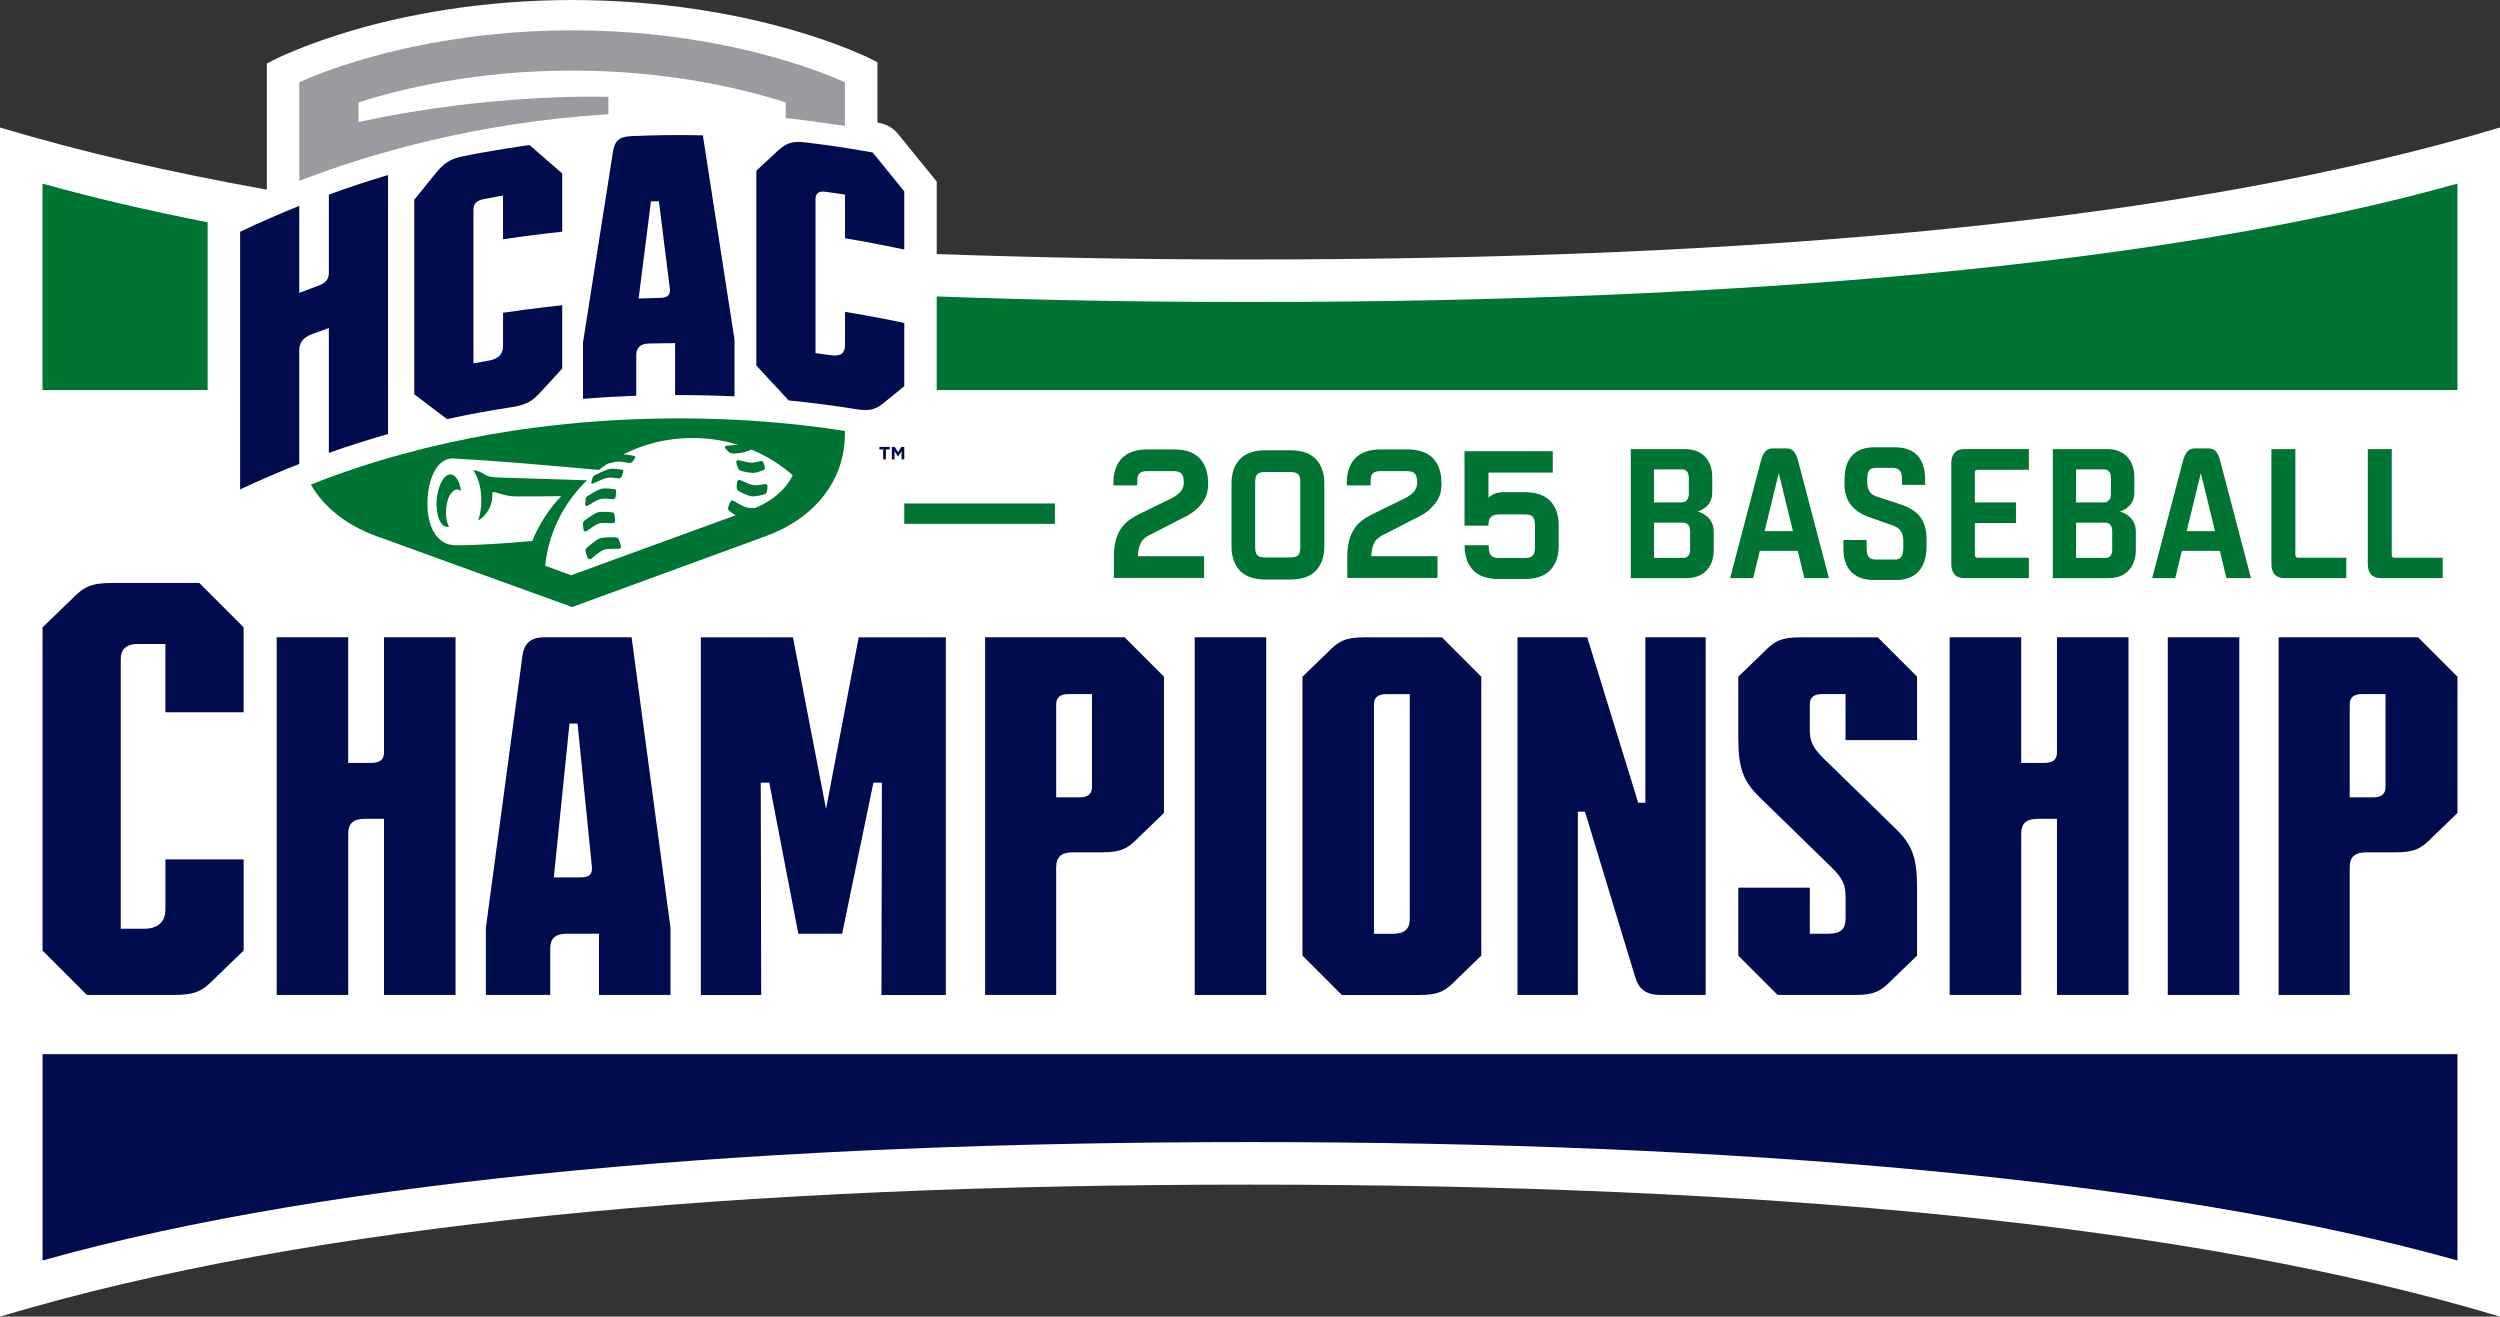 <?xml version="1.0" encoding="UTF-8"?><svg id="Layer_1" xmlns="http://www.w3.org/2000/svg" viewBox="0 0 792 417.1"><rect x="0" y="0" width="792" height="417.1" fill="#333333" stroke="none"/><defs><style>.cls-1{fill:#000c4d;}.cls-2{fill:#007433;}.cls-3{fill:#fff;}.cls-4{fill:#999b9e;}</style></defs><g><g><path class="cls-3" d="M396,82.21h0c-34.32,0-67.38-.59-99.24-1.73v-22.96l-12.31-15.14h0c-1.46-1.79-3.51-3-5.79-3.42l-.69-.12V19.72l-1.26-.65c-1.48-.77-37-18.92-95.46-19.07-58.46,.14-93.99,18.69-95.47,19.48l-1.24,.66V60.07C54.02,54.63,25.74,48.12,0,40.39V417.1c98.88-29.67,234.38-41.81,396-41.81h0c161.61,0,297.12,12.14,396,41.81V40.39c-98.88,29.67-234.38,41.81-396,41.81Z"/><path class="cls-1" d="M396,361.81c152.7,0,289.57,11.42,382.52,37.51v-65.38H13.48v65.38c92.95-26.09,229.83-37.51,382.52-37.51Z"/><rect class="cls-2" x="286.47" y="159.5" width="47.72" height="6.46"/><path class="cls-2" d="M65.78,70.42c-18.63-3.66-36.17-7.72-52.31-12.25V123.56h52.31v-53.13Z"/><path class="cls-2" d="M296.75,93.91v29.64h481.77V58.17c-92.95,26.09-229.83,37.51-382.52,37.51-33.99,0-67.13-.6-99.24-1.77Z"/><g><path class="cls-1" d="M279.79,142.38h-1.2v-.8h3.27v.8h-1.2v3.15h-.87v-3.15Z"/><path class="cls-1" d="M282.52,141.58h.94l1.04,1.67,1.04-1.67h.94v3.95h-.86v-2.58l-1.11,1.69h-.02l-1.1-1.67v2.56h-.85v-3.95Z"/></g><g><g><path class="cls-1" d="M178.12,73.39v-18.43l-10.39-9.03s-12.7,1.82-21.28,3.63c-3.89,.81-5.89,2.23-8.26,5.14l-6.95,8.57v61.63l10.39,7.88c6.9-1.52,13.47-2.73,20.3-3.76,4.82-.74,6.71-1.87,9.58-5.05l6.61-7.23v-20.05s-10.14,1.09-18.75,2.4v10.48c0,2.59-1.39,4.09-4.4,4.65-2.96,.55-4.98,.9-4.98,.9v-48.65c0-1.85,.99-2.93,3.13-3.37,2.52-.52,6.24-1.15,6.24-1.15v13.84c8.29-1.26,18.75-2.4,18.75-2.4Z"/><path class="cls-1" d="M286.47,79.05v-18.43l-10-12.31c-6.89-1.28-14.7-2.42-21.62-3.23-3.93-.46-5.96,.39-8.34,2.59l-6.9,6.41v61.72l10.25,11.06c6.39,.62,14,1.58,21.01,2.71h0c4.68,.77,6.51,.22,9.27-2.06l6.34-5.17v-20c-7.93-1.79-18.78-3.55-18.78-3.55v10.48c0,2.59-1.34,3.69-4.28,3.28-2.94-.41-5.07-.67-5.07-.67V63.14c0-1.85,.97-2.68,3.06-2.4,2.1,.28,6.29,.91,6.29,.91v13.84c7.35,1.15,18.78,3.55,18.78,3.55Z"/></g><path class="cls-1" d="M122.93,137.49V55.45c-6.05,1.79-12.65,3.94-18.75,6.22v24.82c0,1.85-.97,3.14-3.06,3.91-2.09,.77-6.31,2.38-6.31,2.38v-27.56c-5.48,2.19-12.78,5.33-18.74,8.21v81.61c6.09-2.85,12.68-5.7,18.74-8.07v-36.01c0-2.35,1.22-4.03,3.88-5.04,2.67-1,5.49-2.01,5.49-2.01v39.56c6.1-2.17,12.69-4.24,18.75-5.98Z"/><path class="cls-1" d="M201.57,125.37v-12.85c0-2.35,1.26-3.61,3.99-3.69,2.73-.08,8.31-.12,8.31-.12v16.44c6.43,0,13.11,.14,18.82,.42v-17.98l-10.02-64.72c-7.08-.16-14.47-.1-22.65,.25l-.51,.04c-3.6,.17-4.91,1.88-5.33,5l-9.48,60.33v17.88c5.85-.5,11.38-.8,16.87-1Zm4.65-61.57c1.04-.03,1.48-.03,2.52-.05l3.47,27.73c.22,1.92-.74,2.86-2.96,2.89-2.22,.04-6.93,.19-6.93,.19l3.9-30.76Z"/></g><path class="cls-4" d="M244.57,17.95c-13.77-3.8-35.94-8.34-63.32-8.34s-49.55,4.53-63.32,8.34c-12.97,3.58-21.14,7.2-23.11,8.12v31.2c22.8-8.75,56.18-18.46,97.93-21.09v-5.5s-36.41-1.37-79.16,7.99v-6.24c14.19-4.52,37.65-10.07,67.66-10.07s53.46,5.55,67.66,10.07v4.93c7.07,.81,18.77,2.52,18.77,2.52v-13.8c-1.97-.91-10.14-4.54-23.11-8.12Z"/><g><path class="cls-2" d="M98.48,153.51s0,0,0,.01c4.27,7.36,11.48,12.94,20.72,16.31l62.04,22.48,61.41-22.48c13.68-4.98,23.08-15.12,24.74-28.08,.14-1.05,.29-2.67,.29-4.15v-1.06c-13.86-2.22-91.29-13.86-169.21,16.98Z"/><path class="cls-3" d="M238.02,142.41c-.58,.26-1.4,.59-2,.77-1.14,.35-3.24,.55-3.74,.51-.62-.06-.99-.17-1.22-.36-.24-.2-1.13-1.07-1.3-1.31-.18-.25-.18-.74,.29-.79,.92-.08,2.82-.26,3.75-.33-4.54-1.39-9.37-2.15-14.39-2.15-7.95,0-15.43,1.89-21.99,5.21,1.26,.01,3.2,.42,3.48,.49,.31,.07,.43,.23,.34,.46-.1,.24-.62,1.08-.83,1.34-.22,.27-.74,.5-1.16,.42-.85-.16-2.5-.52-3.64-.42-.8,.06-2.14,.41-3.28,.72-.89,.6-1.75,1.25-2.6,1.91-16.22-1.46-31.83-2.86-45.98-3.64-5.05-.28-8.11,5.88-8.33,13.68-.22,7.81,2.94,13.8,8.92,13.82,7.17,.02,15.99-.62,24.3-1.36,2.11-5.28,5.24-10.09,9.16-14.2-5.51,.07-10.79,.11-14.53,.07-4.65-.05-7.42-2.43-7.31-.81,.23,3.18-1.42,6.71-4.47,8.46,.58-1.71,.93-3.69,.99-5.81,.12-4.09-.89-7.76-2.54-10.11,1.34,.07,2.33,.53,3.77,1.42,.97,.6,1.84,.8,5.01,.9,6,.19,17.27,.54,27.24,.85-7.35,7.13-12.2,16.58-13.23,27.1l8.21,2.99,52.13-19c-.97-.6-1.87-1.23-2.05-1.39-.32-.28-.39-.64-.33-1.06,.08-.57,.47-1.36,.67-1.78,.25-.53,.72-.65,1.44-.17,.97,.65,2.64,1.6,3.83,1.95,.64,.19,1.62,.2,2.58,.16,6.41-2.69,9.99-6.5,11.94-10.38-3.84-3.37-8.26-6.15-13.12-8.16Zm-96.59,17.95c-.32,2.59-.08,5.02,.85,6.48-3.06,.82-4.27-4.74-3.95-8.45,.4-4.58,2.32-8.2,4.47-8.08,1.6,.09,2.84,2.23,3.24,5.21-2.15-1.52-4.18,1.28-4.61,4.84Zm44.11-2.37c.07-.34,.31-.65,.68-.89,.37-.24,3.15-1.97,4.29-2.26,1.14-.29,3.75,.06,4.1,.12,.34,.05,.54,.25,.57,.57,.02,.34-.07,1.53-.15,1.9-.08,.39-.48,.77-.94,.72-.93-.1-2.75-.35-3.83-.07-1.09,.28-3.02,1.49-4,2.08-.49,.29-.84,.11-.86-.26-.02-.35,.07-1.54,.15-1.9Zm-.63,9.97c-.1-.38-.25-1.67-.25-2.07,0-.37,.2-.72,.55-.99,.35-.27,3-2.24,4.18-2.59,1.18-.35,4.1-.06,4.49-.01,.39,.05,.65,.26,.74,.6,.1,.36,.25,1.66,.25,2.07,0,.43-.36,.85-.87,.81-1.03-.08-3.06-.29-4.19,.05-1.12,.34-2.97,1.71-3.91,2.39-.47,.33-.9,.14-1-.25Zm10.99,5.9c-1.17-.02-3.48-.09-4.67,.34-1.18,.43-2.96,1.99-3.87,2.76-.45,.38-.97,.21-1.16-.2-.19-.39-.63-1.73-.7-2.14-.07-.39,.08-.76,.41-1.07,.34-.31,2.9-2.55,4.14-3,1.24-.45,4.57-.34,5.01-.32,.44,.02,.77,.22,.95,.58,.18,.37,.62,1.72,.7,2.15,.09,.44-.22,.92-.8,.91Zm1.06-22.92c-.15,.34-.6,.67-1.03,.61-.87-.12-2.56-.38-3.65-.16-1.09,.22-3.16,1.23-4.21,1.72-.52,.25-.82,.07-.77-.25,.05-.31,.36-1.35,.5-1.66,.13-.3,.42-.56,.82-.76,.4-.2,3.38-1.65,4.52-1.87,1.14-.22,3.57,.15,3.9,.21,.32,.06,.47,.24,.43,.51-.04,.3-.36,1.34-.5,1.66Zm37.05-5.15c.97,.21,2.8,.68,3.74,.78,.92,.1,2.3-.26,3.2-.53,.38-.11,.69,.09,.87,.45,.21,.42,.44,1.12,.5,1.66,.04,.37-.1,.6-.44,.76-.28,.13-2.22,.9-3.27,.91-1.18,0-3.54-.52-3.96-.72-.49-.24-.76-.51-.89-.82-.17-.36-.46-1.44-.51-1.79-.06-.4,.2-.82,.77-.7Zm8.95,9.9c-.09,.46-.33,.75-.73,.89-.38,.13-3.07,.85-4.22,.64-1.2-.22-3.72-1.43-4.07-1.7-.38-.29-.53-.64-.56-1.01-.04-.48,.1-1.47,.18-1.88,.09-.49,.51-.76,1.16-.46,.97,.45,2.66,1.25,3.7,1.48,1.03,.22,2.88-.08,3.91-.31,.48-.11,.78,.25,.8,.68,.02,.46-.05,1.1-.15,1.66Z"/></g><g><path class="cls-1" d="M52.4,204.01v21.64h24.78v-26.91l-14.05-14.06h-27.68c-6.67,0-9.04,1.3-12.78,5.2l-9.19,8.86v102.4l14.06,14.06h27.67c6.67,0,9.04-1.3,12.79-5.2l9.19-8.86v-28.89h-24.78v15.7c0,4.17-2.33,6.28-6.94,6.28h-7.21v-85.59c0-2.11,.95-4.62,5.46-4.62h8.69Z"/><path class="cls-1" d="M87.65,315.2v-113.31h22.66v39.8h7.37c2.41,0,3.97-.85,3.97-3.26v-36.54h22.66v113.31h-22.66v-55.8h-6.09c-3.68,0-5.24,1.56-5.24,4.67v51.13h-22.66Z"/><path class="cls-1" d="M153.92,315.2v-21.25l11.61-86.39c.57-3.82,2.69-5.67,6.94-5.67h27.62l12.32,92.06v21.25h-22.66v-19.4h-10.2c-3.68,0-5.24,1.56-5.24,4.67v14.73h-20.39Zm21.53-37.25h8.5c2.83,0,3.82-1,3.54-3.55l-4.53-45.18h-2.55l-4.96,48.72Z"/><path class="cls-1" d="M272.02,201.9h27.62v113.31h-20.39l.14-67.27h-2.69l-9.91,47.87h-13.88l-9.21-47.87h-2.69l.14,67.27h-19.12v-113.31h29.18l10.48,54.39,10.34-54.39Z"/><path class="cls-1" d="M312.08,315.2v-113.31h44.19l12.47,12.47v43.2l-8.08,7.79c-3.4,3.54-5.66,4.67-11.47,4.67h-9.35c-3.68,0-5.24,1.56-5.24,4.67v40.51h-22.52Zm29.89-62.6c2.41,0,3.97-.85,3.97-3.26v-29.46h-7.37c-2.41,0-3.97,.85-3.97,3.26v29.46h7.37Z"/><path class="cls-1" d="M378.49,315.2v-113.31h22.66v113.31h-22.66Z"/><path class="cls-1" d="M412.62,302.74v-88.37l8.08-7.79c3.4-3.54,5.66-4.67,11.47-4.67h24.65l12.46,12.47v88.37l-8.07,7.79c-3.4,3.54-5.67,4.67-11.47,4.67h-24.64l-12.47-12.47Zm28.75-6.93c3.68,0,5.24-1.56,5.24-4.67v-71.24h-7.37c-2.41,0-3.97,.85-3.97,3.26v72.66h6.09Z"/><path class="cls-1" d="M540.35,315.2h-14.16c-4.96,0-7.08-1.98-8.21-5.81l-15.86-52.26h-2.26v58.07h-19.12v-113.31h22.09l16.15,52.41h2.26v-52.41h19.12v113.31Z"/><path class="cls-1" d="M607.33,214.36v20.11h-22.66v-14.59h-7.36c-2.41,0-3.97,.85-3.97,3.26v7.79c0,3.68,.57,5.66,4.67,9.63l22.38,21.81c5.38,5.24,6.94,9.21,6.94,18.98v21.39l-8.07,7.79c-3.4,3.54-5.67,4.67-11.47,4.67h-24.64l-12.46-12.47v-21.52h22.66v14.59h6.09c3.68,0,5.24-1.56,5.24-4.67v-6.66c0-3.97-.57-5.95-4.67-9.91l-22.38-21.81c-5.38-5.24-6.94-9.2-6.94-19.12v-19.26l8.07-7.79c3.4-3.54,5.67-4.67,11.47-4.67h24.65l12.46,12.47Z"/><path class="cls-1" d="M617.65,315.2v-113.31h22.66v39.8h7.37c2.41,0,3.97-.85,3.97-3.26v-36.54h22.66v113.31h-22.66v-55.8h-6.09c-3.68,0-5.24,1.56-5.24,4.67v51.13h-22.66Z"/><path class="cls-1" d="M686.75,315.2v-113.31h22.66v113.31h-22.66Z"/><path class="cls-1" d="M721.87,315.2v-113.31h44.19l12.47,12.47v43.2l-8.08,7.79c-3.4,3.54-5.66,4.67-11.47,4.67h-9.35c-3.68,0-5.24,1.56-5.24,4.67v40.51h-22.52Zm29.89-62.6c2.41,0,3.97-.85,3.97-3.26v-29.46h-7.37c-2.41,0-3.97,.85-3.97,3.26v29.46h7.37Z"/></g></g><g><path class="cls-2" d="M516.62,183.17v-40.88h17.29c5.61,0,8.53,3.74,8.53,8.88v4.91c0,2.97-1.69,5.02-4.61,5.95,3.27,.99,5.08,3.27,5.08,6.31v5.95c0,5.14-3.04,8.88-8.7,8.88h-17.58Zm16.12-24c1.4,0,2.28-.99,2.28-2.69v-5.08c0-1.75-.82-2.69-2.16-2.69h-8.88v10.45h8.76Zm.53,17.58c1.34,0,2.16-.88,2.16-2.63v-5.84c0-1.75-.82-2.69-2.16-2.69h-9.29v11.15h9.29Z"/><path class="cls-2" d="M569.53,174.52h-12.03l-2.1,8.64h-7.3l9.75-37.14c.7-2.45,1.58-3.97,3.8-3.97h4.21c2.22,0,3.09,1.4,3.79,3.97l9.75,37.14h-7.77l-2.1-8.64Zm-6.01-24.64l-4.5,18.39h8.99l-4.5-18.39Z"/><path class="cls-2" d="M594.11,148.25c-1.75,0-2.57,.93-2.57,3.33v1.34c0,2.45,1.17,3.74,2.8,4.32l7.07,2.33c6.36,1.93,8.93,5.2,8.93,11.5v1.87c0,6.72-3.15,10.81-9.64,10.81h-7.01c-6.54,0-9.7-3.74-9.7-10.05v-2.63h7.36v2.69c0,2.45,.82,3.5,2.86,3.5h6.19c1.81,0,2.57-1.17,2.57-3.91v-1.7c0-3.04-1.05-4.26-2.92-5.02l-7.88-2.81c-5.14-1.75-7.82-5.31-7.82-10.16v-1.75c0-6.42,3.04-10.22,9.58-10.22h6.31c6.48,0,9.63,3.74,9.63,10.05v1.87h-7.3v-1.64c0-2.45-.76-3.74-2.74-3.74h-5.72Z"/><path class="cls-2" d="M642.75,142.29v6.54h-16.35c-.53,0-.76,.29-.76,.87v9.46h13.02v6.54h-13.02v10.05c0,.58,.23,.93,.76,.93h16.35v6.48h-20.38c-2.98,0-4.21-1.75-4.21-4.56v-31.77c0-2.8,1.23-4.56,4.21-4.56h20.38Z"/><path class="cls-2" d="M650.34,183.17v-40.88h17.29c5.61,0,8.53,3.74,8.53,8.88v4.91c0,2.97-1.69,5.02-4.61,5.95,3.27,.99,5.08,3.27,5.08,6.31v5.95c0,5.14-3.04,8.88-8.7,8.88h-17.58Zm16.12-24c1.4,0,2.28-.99,2.28-2.69v-5.08c0-1.75-.82-2.69-2.16-2.69h-8.88v10.45h8.76Zm.53,17.58c1.34,0,2.16-.88,2.16-2.63v-5.84c0-1.75-.82-2.69-2.16-2.69h-9.29v11.15h9.29Z"/><path class="cls-2" d="M703.24,174.52h-12.03l-2.1,8.64h-7.3l9.75-37.14c.7-2.45,1.58-3.97,3.8-3.97h4.21c2.22,0,3.09,1.4,3.79,3.97l9.75,37.14h-7.77l-2.1-8.64Zm-6.01-24.64l-4.5,18.39h8.99l-4.5-18.39Z"/><path class="cls-2" d="M727.18,175.75c0,.58,.24,.93,.76,.93h15.36v6.48h-19.51c-2.98,0-4.21-1.75-4.21-4.56v-36.32h7.59v33.46Z"/><path class="cls-2" d="M757.72,175.75c0,.58,.24,.93,.76,.93h15.36v6.48h-19.51c-2.98,0-4.21-1.75-4.21-4.56v-36.32h7.59v33.46Z"/></g></g><g><path class="cls-2" d="M382.75,153.06c0,.82-.08,1.68-.22,2.57-.15,.89-.49,1.79-1.01,2.68-.52,.89-1.23,1.79-2.13,2.68-.89,.9-2.09,1.75-3.58,2.57-1.34,.63-2.7,1.32-4.08,2.07-1.42,.75-2.72,1.42-3.92,2.01-1.34,.67-2.67,1.34-3.97,2.01-.37,.22-.75,.48-1.12,.78-.41,.3-.76,.67-1.06,1.12-.3,.49-.56,1.1-.78,1.85-.22,.75-.35,1.68-.39,2.8h20.97v6.88h-28.58v-6.6c0-2.01,.19-3.73,.56-5.15,.37-1.42,.89-2.65,1.57-3.69,.67-1.04,1.49-1.94,2.46-2.68,.97-.75,2.05-1.42,3.24-2.01,1.04-.48,2.16-1.02,3.36-1.62,.97-.52,2.11-1.08,3.41-1.68,1.3-.63,2.63-1.29,3.97-1.96,1.45-.82,2.4-1.6,2.85-2.35,.48-.75,.73-1.57,.73-2.46,0-1.27-.22-2.18-.67-2.74-.45-.6-1.31-.89-2.57-.89h-8.28c-1.27,0-2.13,.24-2.57,.73-.45,.45-.67,1.31-.67,2.57v1.23h-7.55v-.89c0-3.24,.9-5.82,2.68-7.72,1.79-1.86,4.51-2.8,8.17-2.8h8.28c3.65,0,6.38,.93,8.17,2.8,1.79,1.86,2.68,4.42,2.68,7.66v-.06l.06,.28Z"/><path class="cls-2" d="M419.55,173.08c0,3.24-.9,5.82-2.68,7.72-1.79,1.86-4.49,2.8-8.11,2.8h-7.83c-3.62,0-6.32-.93-8.11-2.8-1.79-1.9-2.68-4.47-2.68-7.72v-19.91c0-3.24,.9-5.82,2.68-7.72,1.79-1.86,4.49-2.8,8.11-2.8h7.83c3.62,0,6.32,.93,8.11,2.8,1.79,1.9,2.68,4.47,2.68,7.72v19.91Zm-7.61-20.25c0-1.27-.22-2.13-.67-2.57-.45-.48-1.31-.73-2.57-.73h-7.83c-1.27,0-2.13,.24-2.57,.73-.45,.45-.67,1.31-.67,2.57v20.47c0,1.27,.22,2.13,.67,2.57,.45,.49,1.3,.73,2.57,.73h7.83c1.27,0,2.13-.24,2.57-.73,.45-.45,.67-1.3,.67-2.57v-20.47Z"/><path class="cls-2" d="M456.69,153.06c0,.82-.08,1.68-.22,2.57-.15,.89-.49,1.79-1.01,2.68-.52,.89-1.23,1.79-2.13,2.68-.89,.9-2.09,1.75-3.58,2.57-1.34,.63-2.7,1.32-4.08,2.07-1.42,.75-2.72,1.42-3.92,2.01-1.34,.67-2.67,1.34-3.97,2.01-.37,.22-.75,.48-1.12,.78-.41,.3-.76,.67-1.06,1.12-.3,.49-.56,1.1-.78,1.85-.22,.75-.35,1.68-.39,2.8h20.97v6.88h-28.58v-6.6c0-2.01,.19-3.73,.56-5.15,.37-1.42,.89-2.65,1.57-3.69,.67-1.04,1.49-1.94,2.46-2.68,.97-.75,2.05-1.42,3.24-2.01,1.04-.48,2.16-1.02,3.36-1.62,.97-.52,2.11-1.08,3.41-1.68,1.3-.63,2.63-1.29,3.97-1.96,1.45-.82,2.4-1.6,2.85-2.35,.48-.75,.73-1.57,.73-2.46,0-1.27-.22-2.18-.67-2.74-.45-.6-1.31-.89-2.57-.89h-8.28c-1.27,0-2.13,.24-2.57,.73-.45,.45-.67,1.31-.67,2.57v1.23h-7.55v-.89c0-3.24,.9-5.82,2.68-7.72,1.79-1.86,4.51-2.8,8.17-2.8h8.28c3.65,0,6.38,.93,8.17,2.8,1.79,1.86,2.68,4.42,2.68,7.66v-.06l.06,.28Z"/><path class="cls-2" d="M471.62,172.86c0,1.45,.22,2.46,.67,3.02,.45,.6,1.3,.89,2.57,.89h8.17c1.27,0,2.13-.26,2.57-.78,.45-.48,.67-1.36,.67-2.63v-6.94c0-1.27-.22-2.16-.67-2.68-.45-.52-1.31-.78-2.57-.78h-8.17c-.75,0-1.34,.11-1.79,.34-.45,.22-.78,.48-1.01,.78-.19,.3-.32,.61-.39,.95-.08,.3-.11,.56-.11,.78v.73h-7.61v-23.6h27.96v6.77h-20.36v7.94c.75-.67,1.55-1.14,2.4-1.4,.86-.22,1.62-.34,2.29-.34h6.71c3.62,0,6.34,.93,8.17,2.8,1.79,1.86,2.68,4.47,2.68,7.83v6.26c0,3.36-.9,5.97-2.68,7.83-1.83,1.87-4.55,2.8-8.17,2.8h-8.17c-3.62,0-6.32-.93-8.11-2.8-1.79-1.86-2.68-4.49-2.68-7.89h7.55v-.06l.06,.17Z"/></g></svg>